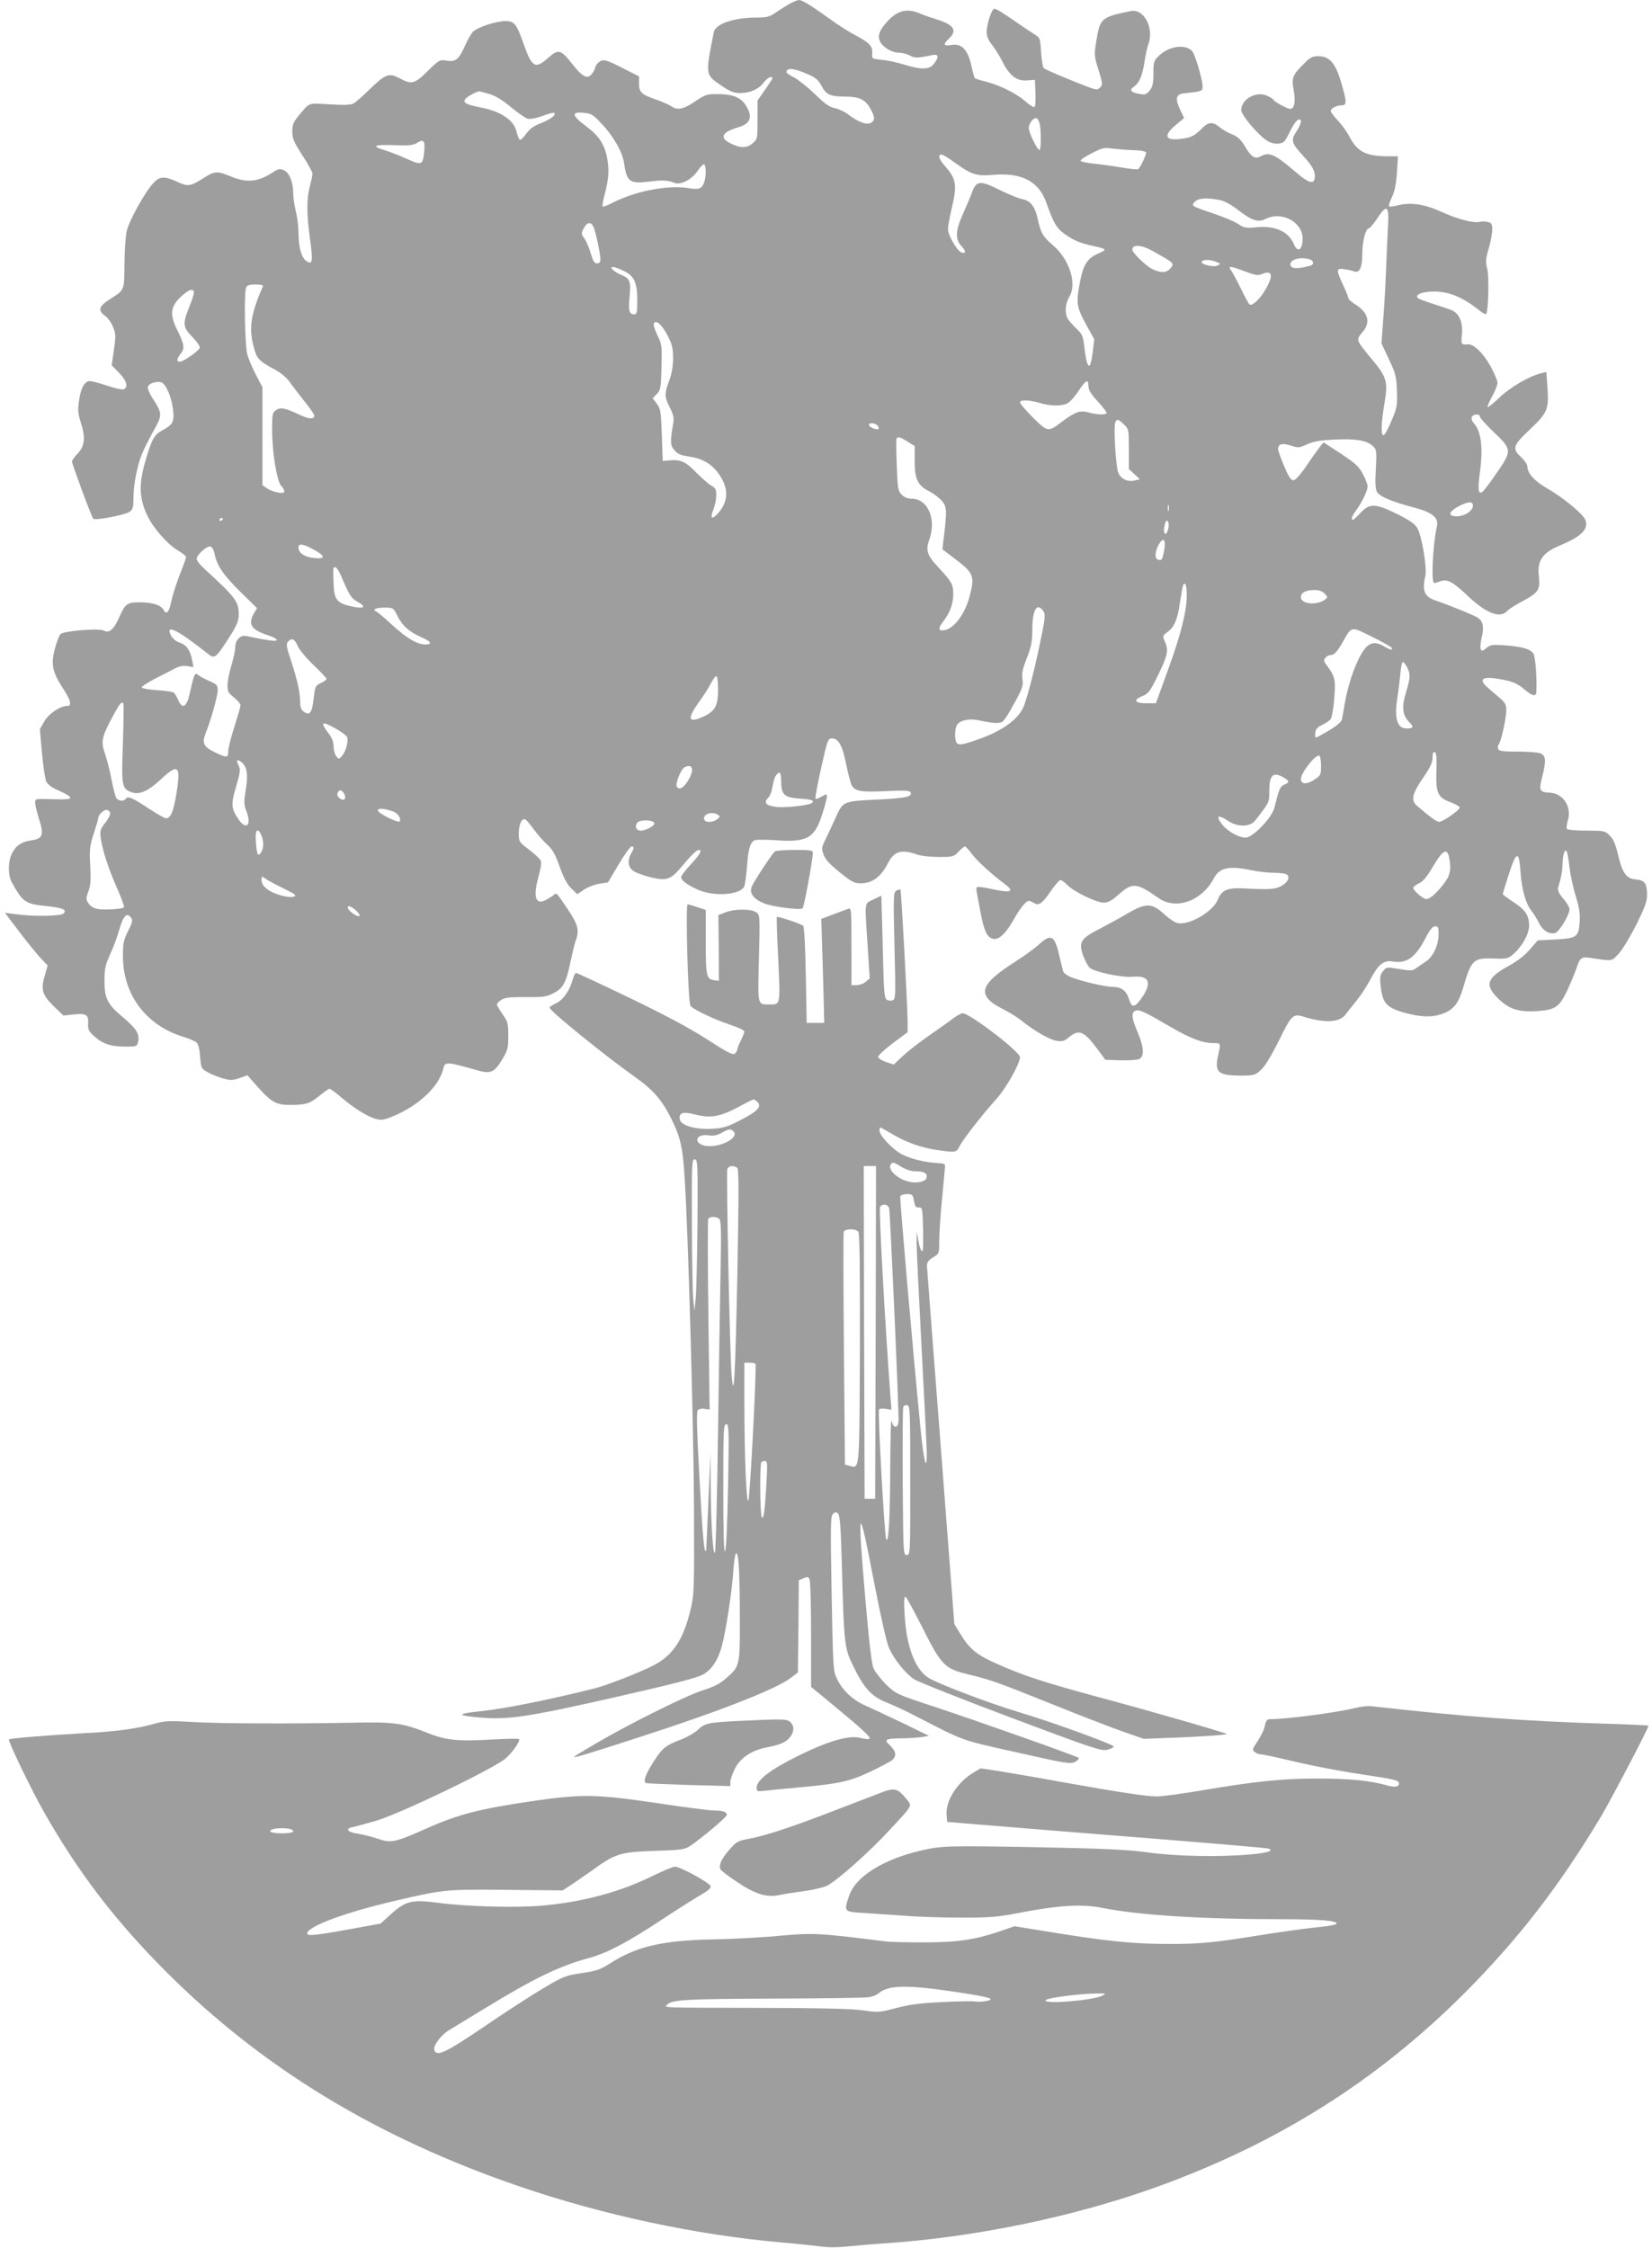 <?xml version="1.0" standalone="no"?>
<!DOCTYPE svg PUBLIC "-//W3C//DTD SVG 20010904//EN"
 "http://www.w3.org/TR/2001/REC-SVG-20010904/DTD/svg10.dtd">
<svg version="1.0" xmlns="http://www.w3.org/2000/svg"
 width="941pt" height="1280pt" viewBox="0 0 941 1280"
 preserveAspectRatio="xMidYMid meet">
<g transform="translate(0,1280) scale(0.1,-0.1)"
fill="#9e9e9e" stroke="none">
<path d="M4495 12777 c-22 -13 -58 -36 -79 -50 -33 -23 -49 -27 -107 -27 -128
0 -234 -36 -243 -83 -49 -246 -49 -241 42 -304 52 -35 72 -43 109 -43 56 0
107 23 134 61 18 25 49 40 49 24 0 -4 -19 -33 -42 -66 l-43 -61 0 -110 c0
-109 0 -110 -29 -135 -32 -27 -69 -27 -122 -1 -68 33 -54 65 41 93 70 20 84
59 45 122 -28 47 -73 66 -156 67 -67 1 -74 -1 -134 -41 -67 -46 -102 -53 -138
-27 -12 8 -48 24 -79 35 -89 30 -103 43 -103 92 l0 42 -83 42 c-106 55 -124
59 -148 37 -10 -9 -19 -23 -19 -29 0 -7 -8 -23 -18 -35 -26 -33 -52 -20 -112
55 -66 84 -79 87 -137 36 -75 -67 -93 -56 -142 83 -38 109 -52 126 -101 126
-55 0 -163 -36 -187 -62 -11 -13 -33 -51 -48 -86 -32 -72 -51 -86 -104 -77
-36 6 -41 3 -104 -59 -76 -75 -92 -79 -162 -41 -60 31 -79 24 -170 -64 -38
-38 -80 -74 -93 -81 -16 -8 -57 -9 -136 -4 -126 7 -109 14 -179 -70 -26 -32
-32 -48 -32 -85 0 -40 9 -60 57 -135 32 -49 58 -96 58 -105 0 -9 -7 -41 -15
-71 -19 -72 -19 -158 1 -303 18 -128 14 -151 -25 -120 -26 22 -40 76 -41 160
0 34 -7 88 -15 120 -8 31 -15 79 -15 105 0 62 -22 115 -54 129 -22 10 -31 8
-63 -13 -83 -54 -146 -61 -238 -23 -77 32 -91 31 -151 -6 -79 -51 -93 -53
-155 -24 -73 33 -98 32 -135 -7 -52 -57 -141 -218 -153 -278 -6 -30 -12 -115
-12 -188 -2 -150 1 -142 -85 -197 -62 -40 -68 -63 -25 -94 16 -11 36 -40 45
-63 15 -37 16 -51 5 -130 l-13 -88 42 -43 c44 -44 54 -83 26 -94 -9 -3 -51 6
-94 21 -42 14 -87 26 -98 26 -30 0 -52 -39 -62 -112 -8 -53 -6 -73 11 -127 27
-82 22 -132 -20 -175 -17 -18 -31 -37 -31 -44 0 -15 111 -314 121 -326 10 -11
176 20 206 39 20 14 23 24 23 80 0 72 21 181 47 246 9 24 39 83 65 131 54 97
54 101 -3 190 -17 26 -29 55 -27 64 4 24 65 39 85 22 26 -21 53 -92 59 -156 7
-65 -1 -80 -64 -114 -43 -23 -59 -52 -93 -170 -39 -134 -37 -213 9 -312 35
-74 115 -165 179 -203 24 -14 43 -30 43 -35 0 -6 -16 -51 -36 -100 -19 -49
-41 -117 -48 -151 -13 -65 -28 -81 -45 -49 -15 27 -63 42 -136 42 -72 0 -82
-7 -119 -92 -28 -63 -55 -85 -85 -69 -28 15 -228 -2 -247 -20 -7 -8 -22 -46
-32 -85 -23 -88 -14 -130 46 -223 45 -68 53 -101 25 -101 -40 0 -104 -43 -130
-87 l-26 -45 12 -137 c7 -75 18 -147 24 -161 7 -14 30 -33 52 -43 118 -53 114
-63 -17 -58 -97 3 -98 3 -98 -20 0 -12 10 -53 21 -89 31 -94 23 -116 -41 -125
-58 -8 -91 -31 -114 -79 -21 -45 -21 -123 2 -162 63 -113 76 -122 201 -134 89
-10 114 -21 93 -42 -15 -15 -173 -18 -271 -4 l-63 8 78 -103 c43 -57 98 -125
122 -151 l43 -46 -16 -57 c-24 -80 -15 -110 50 -174 l56 -54 57 6 c73 8 87 -1
84 -51 -2 -34 2 -44 37 -75 47 -42 93 -57 178 -57 59 0 63 1 69 26 11 44 -8
75 -81 137 -93 77 -110 110 -110 212 0 69 5 90 32 150 18 39 42 103 53 143 22
77 43 98 66 67 11 -15 9 -26 -16 -76 -26 -51 -30 -69 -30 -143 0 -217 128
-391 337 -458 38 -11 75 -27 83 -35 9 -8 17 -39 20 -81 5 -66 6 -67 45 -89 22
-12 62 -28 88 -35 41 -11 54 -10 92 3 l44 16 61 -69 c80 -89 106 -102 198
-100 81 2 97 8 159 58 23 19 45 34 50 34 5 0 34 -21 64 -47 72 -61 146 -108
194 -123 35 -10 47 -9 95 10 149 59 269 170 294 271 10 45 16 45 191 -5 79
-23 100 -14 145 60 32 53 35 65 35 135 0 71 -3 81 -32 123 -18 26 -33 51 -33
56 0 5 11 17 25 26 20 13 49 17 138 16 97 -1 118 1 157 21 57 28 75 61 99 178
11 52 24 107 30 122 22 58 14 92 -45 179 -69 102 -62 95 -82 80 -49 -35 -73
-43 -88 -31 -19 16 -18 61 5 144 13 46 16 75 10 86 -5 10 -35 37 -66 61 -58
44 -58 45 -58 96 1 53 20 88 40 74 6 -4 27 -29 47 -57 20 -27 54 -66 75 -85
30 -27 46 -55 71 -126 23 -63 42 -100 66 -123 l34 -33 40 27 c22 14 61 29 87
33 l48 7 61 103 c33 56 67 102 73 102 16 0 16 -9 -2 -40 -22 -38 -18 -76 9
-97 13 -11 57 -27 99 -38 94 -23 118 -15 183 64 53 63 82 91 95 91 20 0 6 -26
-46 -82 -30 -32 -55 -65 -55 -72 0 -20 30 -42 92 -71 94 -43 248 -32 268 19 4
12 11 62 15 111 7 105 19 142 47 151 12 3 67 3 123 -1 173 -12 216 13 259 150
14 44 26 88 26 98 0 17 -1 17 -30 1 -16 -10 -32 -15 -35 -12 -3 3 11 81 32
174 36 161 39 169 62 169 37 0 60 -41 81 -148 11 -54 25 -107 31 -118 18 -35
55 -41 195 -34 96 5 134 3 139 -5 16 -26 -20 -35 -188 -43 -198 -10 -195 -9
-239 -107 -16 -36 -41 -89 -55 -118 -24 -49 -25 -55 -11 -90 9 -26 37 -56 91
-99 66 -54 83 -63 118 -63 68 0 117 36 158 117 33 65 76 78 161 48 25 -9 77
-15 127 -15 81 0 86 1 113 30 15 17 32 30 37 30 4 0 20 -18 36 -39 27 -39 115
-119 190 -175 56 -41 37 -52 -58 -32 -105 22 -108 22 -102 -11 3 -16 12 -68
22 -117 20 -107 37 -144 71 -152 33 -8 73 29 119 111 36 64 69 105 86 105 5 0
18 -6 29 -12 27 -17 46 -4 95 67 22 32 46 60 53 63 7 2 25 -10 41 -27 36 -38
165 -101 208 -101 24 0 45 11 82 44 81 72 104 71 230 -18 100 -70 248 -17 316
114 31 59 87 71 210 45 39 -8 97 -15 130 -15 33 0 66 -4 73 -9 22 -14 10 -43
-27 -65 -35 -20 -68 -23 -216 -15 -94 5 -126 -9 -149 -65 -29 -70 -166 -148
-231 -132 -14 4 -45 24 -69 46 -77 71 -107 71 -225 2 -36 -22 -103 -58 -149
-82 -106 -54 -119 -76 -93 -150 10 -28 27 -60 37 -70 24 -24 184 -58 245 -52
93 8 112 -31 57 -114 -43 -63 -61 -67 -77 -15 -14 48 -43 71 -91 71 -42 0
-181 32 -238 55 -23 9 -43 24 -46 33 -3 10 -12 48 -21 85 -27 121 -47 133
-118 68 -23 -21 -82 -64 -132 -96 -211 -134 -226 -194 -69 -273 33 -17 76 -43
96 -59 78 -63 168 -115 207 -120 33 -5 45 -1 71 21 58 48 86 35 173 -84 l33
-45 87 -3 c48 -1 97 2 107 8 29 16 26 68 -10 152 -35 82 -38 114 -11 123 22 7
48 -5 201 -94 112 -65 180 -91 242 -91 43 0 42 0 27 -68 -17 -72 -7 -99 39
-110 20 -5 67 -8 105 -7 62 1 70 4 103 36 22 21 60 85 100 166 69 141 80 152
137 134 125 -39 210 -34 244 15 10 14 37 48 60 76 23 28 58 81 78 119 46 88
76 112 127 104 80 -14 129 21 188 133 25 49 40 67 55 67 18 0 20 -6 19 -50 -2
-64 -33 -126 -76 -153 -18 -12 -42 -28 -54 -37 -18 -13 -30 -14 -94 -3 -72 12
-72 12 -92 -12 -17 -21 -19 -34 -14 -83 11 -103 34 -127 151 -158 82 -21 140
-22 193 -5 70 23 100 60 127 154 45 155 58 168 170 164 76 -3 85 -1 113 23 51
43 92 116 92 164 0 59 -23 92 -92 136 -32 21 -58 40 -58 44 0 3 15 53 34 111
43 136 59 139 67 13 8 -102 29 -178 62 -219 12 -15 31 -46 42 -68 22 -45 59
-68 93 -59 23 6 82 103 82 136 0 10 -16 38 -36 60 -25 30 -33 48 -29 62 17 56
25 94 25 135 2 53 13 89 24 72 4 -6 11 -47 16 -91 5 -44 21 -118 36 -165 20
-66 25 -100 22 -146 -6 -86 -16 -93 -139 -100 l-100 -5 -45 -52 c-28 -33 -71
-66 -118 -92 -130 -71 -142 -111 -57 -192 60 -57 114 -73 214 -67 107 7 130
23 176 122 21 46 44 101 51 123 19 58 28 66 74 59 132 -20 124 -22 165 22 22
23 66 96 101 165 48 97 62 134 62 170 0 66 -14 85 -64 89 -54 4 -77 35 -102
143 -14 58 -26 87 -47 107 -27 27 -31 28 -133 28 -58 0 -108 4 -111 10 -3 5
-1 27 6 49 23 76 -27 153 -102 157 -60 3 -64 12 -45 88 24 95 22 124 -10 136
-14 6 -72 10 -130 10 -84 0 -106 3 -110 15 -4 8 -2 21 4 28 13 17 42 148 42
193 0 29 -7 43 -32 65 -18 16 -51 43 -72 62 -64 55 -28 71 101 43 45 -10 73
-23 104 -50 47 -40 68 -45 70 -18 4 80 -5 200 -16 219 -18 27 -60 40 -160 48
-73 5 -84 4 -108 -15 -23 -19 -28 -19 -33 -6 -3 9 -1 38 6 66 14 60 8 92 -22
112 -22 15 -169 74 -237 97 -68 22 -82 55 -62 142 10 46 -20 227 -46 272 -14
24 -43 44 -113 79 -124 62 -159 63 -210 8 -20 -22 -40 -40 -43 -40 -14 0 -6
22 17 53 33 45 66 112 66 137 0 11 -12 43 -27 71 -23 43 -44 62 -126 116 l-98
64 -22 -27 c-12 -16 -47 -64 -77 -109 -35 -51 -62 -80 -73 -80 -14 0 -28 22
-52 80 -19 44 -34 87 -35 96 0 31 22 38 71 22 44 -14 49 -14 95 7 38 17 74 23
159 27 121 6 184 -6 217 -39 19 -19 20 -28 15 -127 -5 -76 -3 -113 6 -131 14
-27 82 -56 214 -91 100 -26 138 -57 128 -104 -24 -108 -34 -325 -16 -325 5 0
21 4 35 10 39 14 71 -2 154 -81 107 -102 187 -133 227 -88 11 11 50 36 88 56
88 46 101 66 93 136 -12 94 18 139 122 182 121 50 163 94 142 145 -14 35 -129
129 -224 183 -68 40 -106 83 -106 121 0 11 -16 34 -35 52 -54 49 -48 67 51
160 99 94 108 114 98 242 l-6 84 -27 -7 c-69 -16 -175 -78 -237 -136 -35 -34
-67 -60 -70 -57 -3 3 8 30 25 60 17 30 31 66 31 79 -1 13 -20 58 -43 99 -42
73 -94 122 -126 119 -37 -3 -40 0 -34 54 7 70 -14 122 -59 141 -18 7 -64 23
-103 35 -38 12 -77 26 -85 31 -28 19 17 40 87 40 89 0 167 -33 265 -112 15
-12 30 -19 33 -16 13 13 18 218 6 260 -10 37 -9 53 9 113 11 38 20 87 20 107
0 32 -4 39 -25 44 -14 3 -34 4 -44 1 -36 -9 -123 13 -212 53 -102 47 -180 60
-255 41 -25 -7 -49 -9 -52 -6 -3 3 4 26 16 51 16 33 24 73 29 140 l6 94 -59 0
c-124 1 -173 26 -217 111 -16 30 -46 72 -68 94 -21 23 -39 46 -39 53 0 14 32
32 59 32 31 0 33 13 10 97 -38 141 -71 183 -141 183 -31 0 -45 -7 -77 -39 -70
-70 -75 -82 -62 -156 12 -65 4 -105 -20 -105 -15 0 -87 38 -95 51 -3 6 -21 17
-39 25 -62 26 -145 -22 -145 -83 0 -28 97 -143 147 -174 20 -13 45 -19 65 -17
29 3 36 10 58 54 27 56 47 84 61 84 17 0 9 -30 -17 -70 -33 -49 -28 -65 42
-141 53 -58 69 -90 62 -126 -6 -33 -35 -24 -98 29 -130 112 -159 125 -211 97
-31 -16 -52 -3 -86 55 -25 41 -42 58 -75 71 -23 9 -55 27 -71 41 -36 30 -61
30 -91 2 -51 -51 -66 -59 -116 -67 -102 -16 -119 13 -43 77 l48 40 -25 52
c-27 58 -21 83 21 88 109 12 109 12 109 42 0 29 -32 145 -52 187 -26 54 -131
47 -194 -12 -32 -31 -34 -36 -34 -102 0 -57 -4 -76 -21 -98 -19 -23 -26 -26
-58 -20 -50 9 -60 22 -33 41 32 22 48 60 61 141 6 39 15 83 21 98 36 93 -23
207 -99 192 -167 -34 -175 -40 -196 -168 -13 -82 -13 -86 12 -167 24 -78 25
-85 9 -100 -15 -16 -20 -15 -74 5 -117 45 -237 96 -247 105 -5 5 -12 46 -15
91 -5 80 -6 82 -38 102 -18 11 -54 35 -80 53 -101 70 -136 92 -148 92 -15 0
-44 -88 -44 -133 0 -23 10 -47 31 -73 17 -22 44 -64 59 -95 41 -81 81 -111
139 -107 l46 3 3 -77 c2 -53 -1 -78 -8 -78 -7 0 -31 16 -53 36 -52 44 -143 89
-221 109 -32 8 -61 17 -63 19 -3 2 -12 35 -20 72 -21 92 -55 127 -112 118 -47
-8 -52 2 -16 36 51 48 29 80 -80 113 -27 8 -67 22 -87 31 -73 31 -129 16 -187
-50 -43 -48 -53 -78 -39 -109 15 -33 67 -65 107 -65 18 0 46 -7 63 -16 30 -16
46 -15 126 2 39 8 43 -9 11 -50 -26 -33 -70 -34 -165 -5 -38 12 -96 25 -129
28 -58 6 -60 7 -57 33 4 43 -12 62 -86 102 -39 20 -105 61 -148 93 -111 80
-165 113 -183 113 -9 0 -34 -11 -56 -23z m112 -402 c40 -18 56 -32 73 -65 25
-48 50 -60 129 -60 84 0 117 -15 146 -64 30 -52 31 -72 5 -86 -24 -13 -74 6
-128 48 -21 16 -55 32 -76 36 -31 6 -57 24 -115 81 -42 40 -95 82 -118 94 -24
12 -43 25 -43 30 0 28 44 23 127 -14z m-1820 -110 c34 -10 76 -35 123 -75 40
-33 83 -63 96 -66 15 -4 49 3 85 16 33 13 62 20 66 17 12 -12 -20 -36 -75 -58
-42 -16 -65 -33 -85 -61 -15 -21 -31 -37 -36 -34 -5 3 -14 26 -20 50 -15 62
-88 111 -198 133 -91 18 -109 28 -91 51 11 13 63 41 79 42 3 0 28 -7 56 -15z
m644 -174 c66 -71 116 -160 124 -222 15 -104 32 -117 143 -103 76 9 106 8 143
-7 37 -15 101 19 135 71 15 22 30 37 35 34 13 -8 11 -79 -2 -108 -15 -33 -28
-37 -89 -27 -115 18 -295 -16 -423 -80 -32 -17 -61 -28 -64 -25 -3 3 1 31 10
63 24 93 28 140 16 209 -14 79 -46 130 -119 184 -85 63 -88 86 -11 77 41 -4
52 -12 102 -66z m2490 8 c10 -35 10 -147 1 -153 -11 -6 -62 98 -62 126 0 25
28 60 44 55 6 -2 13 -14 17 -28z m-3506 -110 c4 -6 4 -35 0 -65 -8 -65 -15
-66 -106 -25 -35 16 -90 37 -122 47 -76 23 -53 32 68 27 67 -3 96 0 115 10 31
19 37 20 45 6z m4039 -44 c40 -1 71 -6 74 -13 3 -11 -32 -87 -46 -96 -4 -2
-46 2 -92 10 -47 8 -119 18 -160 22 -41 4 -75 12 -75 17 0 6 29 25 65 43 58
30 70 33 115 26 28 -3 81 -8 119 -9z m-1011 -74 c88 -64 121 -75 210 -67 166
15 264 -36 307 -158 39 -112 58 -145 102 -177 52 -37 86 -52 158 -68 88 -20
89 -21 33 -46 -62 -28 -84 -65 -103 -170 -21 -111 -17 -134 35 -230 l48 -87
-9 -74 c-14 -115 -33 -99 -49 41 -6 52 -12 65 -45 95 -20 19 -42 45 -49 57
-17 33 -13 84 10 123 45 74 1 213 -93 293 -58 50 -69 68 -88 154 -15 68 -41
101 -88 109 -20 4 -77 27 -125 51 -114 57 -135 55 -160 -12 -10 -27 -34 -84
-53 -126 -42 -95 -44 -142 -7 -181 27 -28 26 -45 -2 -35 -24 10 -75 98 -75
131 0 17 9 68 20 114 33 138 28 172 -36 245 -35 38 -44 67 -21 67 7 0 43 -22
80 -49z m1504 -210 c27 -5 66 -26 108 -59 77 -59 112 -70 156 -48 91 45 209
-19 209 -113 0 -65 -29 -83 -50 -31 -29 71 -107 106 -212 96 -62 -6 -72 -4
-106 19 -21 14 -84 40 -140 59 -127 43 -128 43 -106 67 19 21 68 24 141 10z
m959 -153 c-3 -57 -8 -168 -11 -248 -3 -80 -10 -206 -16 -280 l-10 -135 42
-90 c39 -82 43 -98 46 -180 3 -83 1 -96 -30 -169 -18 -44 -38 -81 -45 -84 -17
-5 -16 61 4 181 21 124 14 149 -73 253 -90 109 -90 108 -54 150 51 58 36 115
-44 164 -19 12 -35 27 -35 33 0 7 -14 41 -30 75 -40 86 -40 96 8 89 20 -3 44
-8 53 -12 33 -13 49 21 49 101 0 72 19 144 38 144 5 0 26 25 46 55 57 86 69
76 62 -47z m-4527 3 c12 -21 41 -156 41 -188 0 -16 -6 -23 -19 -23 -15 0 -23
13 -36 57 -9 32 -26 70 -36 85 -19 25 -19 29 -4 58 18 34 40 39 54 11z m3186
-140 c129 -72 127 -71 98 -103 -21 -23 -54 -23 -102 1 -36 19 -111 92 -111
109 0 32 53 28 115 -7z m893 -47 c26 -7 29 -31 5 -37 -75 -21 -113 -18 -113 8
0 28 55 43 108 29z m-531 -15 c26 -10 27 -11 9 -21 -22 -12 -100 7 -91 22 8
13 47 13 82 -1z m-3380 -49 c64 -28 83 -67 83 -167 0 -75 -2 -83 -19 -83 -27
0 -33 25 -25 97 9 87 2 108 -44 126 -42 17 -75 47 -51 47 8 0 33 -9 56 -20z
m3546 -6 c58 -22 72 -24 97 -14 57 24 65 -9 20 -86 -31 -55 -76 -98 -92 -88
-5 3 -27 43 -48 87 -22 45 -47 92 -56 105 -22 30 -8 29 79 -4z m-5596 -86
c-68 -154 -81 -238 -52 -343 19 -70 26 -78 123 -131 32 -17 65 -45 82 -69 15
-22 53 -71 84 -110 31 -38 56 -75 56 -81 0 -23 -28 -22 -81 3 -85 40 -110 45
-136 28 -21 -14 -23 -22 -23 -112 0 -127 27 -291 51 -319 11 -11 19 -26 19
-33 0 -17 -68 -4 -100 19 l-25 17 0 279 0 279 -37 70 c-20 39 -42 90 -49 115
-14 48 -20 351 -7 383 6 13 19 17 54 17 33 0 45 -4 41 -12z m-393 -27 c4 -5
-7 -43 -24 -84 -41 -102 -39 -119 15 -175 25 -26 44 -53 43 -62 -4 -17 -93
-80 -114 -80 -20 0 -17 18 6 47 23 30 20 52 -21 135 -45 90 -38 136 29 195 38
33 56 40 66 24z m2701 -256 c25 -50 29 -70 29 -130 -1 -46 -9 -89 -23 -125
-27 -71 -27 -90 5 -152 20 -39 24 -59 19 -87 -18 -105 -18 -127 7 -155 18 -21
36 -29 79 -35 74 -10 127 -39 166 -90 65 -84 66 -164 3 -234 -36 -40 -47 -30
-26 23 9 22 16 58 16 80 0 33 -5 42 -27 54 -16 8 -54 42 -87 75 -61 63 -90 76
-157 69 l-34 -3 -5 147 c-5 134 -7 149 -28 178 l-24 32 24 25 c21 23 23 34 26
153 3 121 2 130 -23 180 -14 29 -24 59 -21 67 11 27 48 -7 81 -72z m2395 -284
c0 -22 14 -45 55 -89 30 -33 52 -62 48 -66 -10 -10 -62 -7 -105 6 -45 13 -76
2 -152 -56 -76 -57 -78 -57 -162 26 -40 40 -74 79 -74 86 0 17 53 15 114 -3
60 -18 122 -19 156 -2 14 7 42 38 63 70 42 64 57 71 57 28z m2230 -174 c0 -7
36 -47 80 -89 103 -97 103 -105 15 -232 -35 -51 -71 -99 -80 -106 -24 -20 -29
12 -16 103 20 147 9 240 -35 289 -9 9 -14 24 -11 33 8 18 47 20 47 2z m-2028
-44 c27 -26 28 -29 28 -140 l0 -114 32 -29 31 -29 -28 -7 c-40 -10 -78 7 -94
41 -15 31 -29 260 -18 290 9 21 17 19 49 -12z m-1403 -7 c7 -8 8 -16 4 -19
-12 -7 -53 11 -53 23 0 15 36 12 49 -4z m171 -91 l40 -25 0 -83 c0 -105 17
-142 82 -174 25 -13 58 -38 73 -55 29 -34 30 -56 9 -225 l-6 -51 58 -44 c123
-92 129 -106 95 -231 -29 -105 -96 -187 -153 -187 -25 0 -22 16 7 54 37 48 55
100 55 154 0 54 -9 70 -91 158 -59 63 -67 92 -45 153 41 115 -9 231 -101 231
-22 0 -42 8 -57 23 -21 21 -23 34 -28 168 -3 79 -4 147 -1 152 7 12 22 8 63
-18z m3220 -364 c0 -30 -47 -61 -92 -61 -53 0 -48 25 11 57 54 28 81 30 81 4z
m-1733 -28 c-3 -10 -5 -4 -5 12 0 17 2 24 5 18 2 -7 2 -21 0 -30z m-5387 -47
c0 -3 -4 -8 -10 -11 -5 -3 -10 -1 -10 4 0 6 5 11 10 11 6 0 10 -2 10 -4z
m5385 -55 c-4 -17 -11 -31 -16 -31 -10 0 -12 25 -3 58 10 35 27 10 19 -27z
m-24 -125 c-10 -55 -14 -61 -37 -52 -19 7 -14 55 12 94 23 35 36 15 25 -42z
m-4847 6 c70 -38 73 -56 7 -50 -55 5 -91 29 -91 60 0 25 26 22 84 -10z m-562
-25 c14 -69 50 -121 146 -216 l96 -94 -17 -29 c-36 -62 -17 -93 75 -124 65
-21 74 -39 17 -31 -24 3 -70 11 -101 18 -52 12 -59 11 -78 -6 -12 -11 -20 -31
-20 -50 0 -18 -10 -64 -21 -101 -12 -38 -22 -89 -23 -112 -1 -39 3 -47 37 -74
20 -16 37 -36 37 -44 0 -8 -16 -63 -35 -123 -19 -59 -35 -122 -35 -139 0 -39
-8 -39 -80 -4 -62 31 -71 52 -47 111 29 72 67 208 67 240 0 29 -5 34 -47 53
-27 11 -56 27 -65 35 -18 16 -22 8 -50 -117 -16 -68 -41 -79 -63 -26 -8 19
-20 38 -27 43 -7 4 -50 10 -96 13 -45 3 -83 10 -85 15 -1 6 34 28 78 51 44 22
95 49 113 58 23 13 45 16 69 13 l35 -6 -7 37 c-11 59 -32 89 -70 102 -22 7
-41 23 -51 41 -35 69 37 33 209 -103 41 -33 45 -30 140 120 27 45 37 71 37
102 0 75 -18 98 -198 263 -23 21 -42 45 -42 54 0 22 57 75 77 71 11 -2 20 -17
25 -41z m720 -124 c47 -112 59 -130 93 -149 61 -33 36 -45 -50 -23 -67 17 -83
40 -85 129 -3 91 -3 90 11 90 5 0 19 -21 31 -47z m4818 -111 c0 -92 -33 -224
-107 -427 l-69 -190 -53 0 c-68 0 -79 19 -24 41 34 14 43 25 86 112 57 116 64
147 44 195 -16 36 -15 37 12 57 38 26 58 71 71 161 17 109 20 120 30 114 6 -3
10 -32 10 -63z m786 7 c18 -20 18 -21 1 -34 -47 -34 -137 -25 -137 14 0 26 26
40 76 41 29 0 46 -6 60 -21z m-5281 -128 c27 -55 67 -90 138 -121 53 -23 61
-40 20 -40 -48 1 -105 34 -191 113 -46 43 -88 77 -93 77 -6 0 -7 5 -4 10 3 6
28 10 55 10 49 0 50 0 75 -49z m3678 29 c13 -18 11 -39 -19 -183 -31 -149 -68
-294 -92 -358 -28 -72 -120 -140 -256 -188 -99 -35 -121 -38 -130 -15 -9 24
-7 73 4 94 14 27 69 40 121 29 89 -19 124 -21 141 -7 10 7 40 55 67 106 45 81
50 97 45 135 -5 33 1 59 25 120 25 64 31 92 31 157 0 117 26 163 63 110z
m1985 -210 c5 -15 -7 -12 -49 12 -72 40 -111 6 -170 -145 -17 -45 -38 -120
-46 -167 -8 -47 -17 -95 -19 -106 -2 -14 -28 -36 -72 -63 -38 -22 -72 -41 -76
-41 -4 0 -6 12 -4 27 2 21 12 32 39 45 19 9 41 23 48 32 7 9 17 60 21 118 9
109 5 125 -43 190 -17 22 -18 30 -7 43 7 8 20 15 30 15 20 0 38 19 73 82 48
83 42 82 164 21 59 -29 110 -58 111 -63z m-6233 13 c9 -22 48 -69 90 -109 41
-39 75 -75 75 -80 0 -5 -15 -16 -33 -24 -30 -14 -32 -19 -40 -85 -9 -83 -22
-102 -55 -79 -16 11 -22 25 -22 54 0 56 -17 131 -52 237 -26 76 -29 95 -18
108 20 25 39 17 55 -22z m6320 -123 c20 -38 19 -59 -6 -142 -26 -83 -21 -130
17 -169 24 -25 25 -29 11 -35 -10 -3 -28 -3 -42 0 -39 10 -52 69 -36 170 7 44
15 109 18 144 3 34 9 62 14 62 5 0 15 -13 24 -30z m-3925 -129 c0 -91 -17
-121 -84 -152 -85 -39 -94 -14 -28 78 27 37 59 87 71 111 12 23 26 42 31 42 6
0 10 -34 10 -79z m-3387 -78 c2 -5 1 -107 -3 -228 -9 -241 -6 -255 48 -276 44
-17 95 5 166 71 102 96 117 82 91 -78 -16 -103 -33 -142 -60 -142 -7 0 -54 27
-104 60 -91 60 -114 69 -126 50 -10 -16 -44 -11 -54 8 -5 10 -17 57 -26 104
-9 47 -25 112 -36 143 -25 71 -21 94 39 208 45 83 55 96 65 80z m1213 -144
c31 -18 58 -38 61 -46 9 -22 -6 -80 -27 -105 -20 -23 -20 -23 -35 -4 -8 11
-15 36 -15 56 0 25 -9 49 -30 76 -49 65 -38 70 46 23z m6266 -237 c-4 -128 7
-153 80 -180 29 -11 53 -25 53 -30 0 -15 -96 -82 -117 -82 -14 0 -47 23 -125
90 -38 31 -30 69 32 159 42 61 55 89 55 117 0 24 4 34 13 31 9 -3 11 -31 9
-105z m-657 28 c0 -50 -2 -56 -34 -77 -45 -31 -81 -31 -81 0 0 36 82 141 105
134 5 -2 10 -28 10 -57z m-6142 13 c26 -29 30 -69 17 -151 -12 -70 -11 -83 5
-125 30 -79 -5 -107 -49 -39 -39 59 -41 82 -11 183 22 74 25 96 16 116 -6 13
-11 26 -11 28 0 11 18 4 33 -12z m2559 -43 c-1 -14 -14 -42 -27 -62 -25 -38
-48 -48 -60 -27 -10 15 23 97 43 109 28 16 47 7 44 -20z m508 -63 c0 -74 19
-90 111 -95 63 -4 83 -12 61 -26 -21 -13 -152 -27 -200 -21 -58 7 -74 24 -48
50 9 9 18 27 21 41 3 13 8 36 11 51 6 30 21 53 35 53 5 0 9 -24 9 -53z m2861
26 c35 -21 36 -27 5 -41 -25 -11 -30 -24 -57 -132 -14 -57 -123 -170 -164
-170 -36 0 -98 33 -129 70 -45 54 -31 66 30 25 54 -36 125 -35 154 3 81 104
80 102 80 164 0 95 21 116 81 81z m-5350 -94 c14 -28 -1 -43 -26 -25 -11 8
-16 19 -12 30 9 22 24 20 38 -5z m281 -101 c26 -10 46 -43 34 -56 -6 -6 -64
18 -104 44 -48 31 -2 39 70 12z m-1614 -9 c1 -8 -11 -33 -29 -55 -28 -35 -30
-44 -25 -87 10 -70 42 -169 93 -285 25 -57 43 -106 39 -109 -10 -10 -112 -16
-151 -9 -21 4 -41 16 -51 32 -15 22 -15 28 -1 67 13 33 15 65 11 147 -5 95 -3
112 20 183 14 43 26 83 26 89 0 19 33 49 49 46 9 -2 17 -10 19 -19z m3462 -9
c13 -9 12 -12 -4 -25 -29 -22 -76 -20 -76 4 0 29 49 41 80 21z m-363 -47 c5
-14 -47 -43 -77 -43 -26 0 -37 25 -19 46 15 18 90 16 96 -3z m-2239 -68 c16
-35 15 -77 -2 -101 -18 -24 -23 -13 -29 69 -4 62 11 77 31 32z m6766 -126 c14
-73 7 -105 -34 -157 -41 -52 -76 -82 -96 -82 -17 0 -74 49 -74 63 0 7 15 19
33 27 23 11 46 38 81 98 53 90 79 105 90 51z m-6639 -178 c63 -31 76 -40 61
-46 -27 -12 -115 12 -153 41 -22 17 -33 33 -33 51 0 25 1 25 23 9 12 -9 58
-34 102 -55z m412 -125 c15 -13 25 -28 20 -32 -8 -9 -59 26 -65 44 -6 19 15
14 45 -12z"/>
<path d="M4415 7952 c-16 -11 -123 -174 -134 -204 -13 -35 13 -69 71 -92 50
-21 208 -40 220 -28 8 8 58 277 58 315 0 15 -11 17 -102 17 -57 0 -107 -4
-113 -8z"/>
<path d="M5106 7728 c-17 -10 -18 -25 -11 -314 7 -285 7 -304 -10 -310 -10 -4
-25 -3 -34 3 -14 9 -17 46 -22 274 -4 145 -7 276 -8 291 l-1 28 -45 -22 c-53
-26 -50 -3 -33 -262 l12 -188 -23 -19 c-13 -11 -36 -19 -52 -19 l-29 0 0 221
c0 207 -1 221 -17 214 -10 -4 -49 -18 -87 -32 l-68 -26 8 -256 c4 -141 8 -274
8 -296 l1 -40 -50 0 -50 0 -5 272 c-3 162 -9 276 -15 281 -12 11 -145 56 -150
50 -2 -2 1 -110 8 -241 12 -265 14 -257 -53 -257 -66 0 -64 -8 -57 264 6 244
6 246 -16 261 -28 20 -125 20 -176 -1 l-39 -15 2 -187 1 -187 -25 3 c-46 5
-50 22 -50 218 l0 182 -47 16 c-26 9 -51 16 -56 16 -13 0 2 -561 16 -578 17
-21 134 -77 225 -107 45 -15 82 -32 82 -39 0 -6 -9 -29 -20 -51 -11 -22 -20
-44 -20 -51 0 -6 -7 -17 -14 -24 -12 -9 -42 6 -158 81 -99 64 -234 136 -441
236 -164 79 -302 143 -306 143 -4 0 -13 -19 -20 -42 -18 -63 -54 -113 -95
-132 -20 -9 -36 -20 -36 -24 0 -18 324 -280 487 -395 102 -72 152 -129 204
-232 55 -110 68 -166 79 -345 20 -314 50 -1379 53 -1865 2 -486 1 -503 -20
-593 -41 -171 -101 -260 -213 -317 -83 -42 -261 -111 -330 -129 -273 -68 -513
-116 -655 -131 -133 -14 -136 -23 -9 -35 167 -15 274 1 773 114 347 79 474
112 507 131 51 30 86 85 108 170 22 87 54 295 62 405 3 52 10 102 14 110 16
28 24 -86 24 -345 1 -295 2 -292 -79 -363 -34 -30 -69 -48 -133 -68 -95 -30
-428 -196 -614 -306 -65 -38 -118 -70 -118 -73 0 -6 81 18 370 112 453 146
781 274 864 338 l41 31 3 262 2 263 26 11 c21 10 27 9 35 -3 5 -8 9 -149 9
-314 l0 -301 102 -84 c189 -156 240 -202 231 -211 -4 -4 -27 -2 -51 4 -66 18
-184 -17 -360 -104 -154 -76 -232 -136 -232 -179 0 -22 3 -22 53 -17 28 4 106
11 172 17 245 22 304 35 422 91 59 28 116 58 126 67 25 22 21 50 -13 82 -37
34 -28 40 68 41 37 0 87 4 111 7 l43 7 -148 72 c-82 39 -179 85 -215 101 -74
33 -128 84 -161 151 -22 45 -23 57 -31 485 -7 385 -6 441 7 454 12 12 18 13
29 4 11 -10 16 -68 22 -280 12 -463 15 -486 62 -583 62 -130 106 -179 189
-212 38 -15 119 -52 179 -84 272 -140 243 -130 567 -202 281 -64 305 -67 332
-54 15 8 24 18 20 23 -12 10 -579 211 -834 295 -203 67 -205 68 -262 122 -31
31 -63 72 -72 92 -11 25 -25 146 -46 385 -48 560 -41 575 50 100 37 -191 71
-339 84 -369 30 -65 92 -143 142 -177 21 -14 270 -113 552 -219 472 -177 516
-192 550 -183 20 5 36 13 35 19 -2 12 -365 144 -542 196 -162 48 -461 162
-513 195 -76 49 -125 178 -135 358 -5 83 -3 107 6 102 6 -4 49 -83 95 -174
108 -215 126 -234 262 -267 129 -31 165 -44 488 -174 149 -60 325 -128 391
-151 l120 -42 155 6 c185 7 322 17 317 22 -7 7 -439 132 -727 209 -314 85
-431 123 -583 191 -113 50 -155 84 -207 170 l-34 56 -77 1006 c-43 554 -78
1019 -79 1034 0 20 9 32 35 48 35 21 35 22 35 94 0 40 7 146 16 237 8 90 16
173 17 184 2 17 -5 20 -43 22 -71 4 -151 23 -201 49 -52 26 -129 107 -129 135
0 11 2 19 4 19 2 0 35 -18 72 -40 82 -48 164 -76 259 -90 100 -14 103 -13 121
23 21 41 132 183 208 267 56 61 136 203 136 240 0 31 -286 250 -327 250 -8 0
-32 -13 -52 -28 -20 -16 -81 -59 -136 -97 -55 -38 -123 -91 -152 -118 l-52
-49 -43 14 c-24 8 -44 21 -46 29 -1 8 34 41 83 78 l85 63 0 61 c-1 95 -36 747
-41 751 -2 3 -12 0 -23 -6z m-791 -1204 c25 -26 0 -53 -98 -103 -75 -39 -96
-45 -164 -49 -94 -5 -176 20 -181 54 -6 38 19 46 89 27 86 -22 141 -12 243 42
44 24 84 44 88 44 4 1 14 -6 23 -15z m-135 -169 c30 -36 -83 -93 -160 -80 -73
12 -59 70 14 60 31 -4 50 -1 76 14 43 24 54 25 70 6z m-207 -515 c-2 -195 -6
-389 -10 -430 l-7 -75 -7 65 c-4 36 -7 231 -8 433 -1 346 0 368 17 365 16 -3
17 -27 15 -358z m1162 315 c25 -15 55 -25 80 -25 49 0 68 -11 63 -36 -4 -24
-58 -35 -106 -22 -69 19 -122 75 -95 101 10 10 14 9 58 -18z m-937 -4 c11 -7
11 -113 2 -611 -12 -587 -20 -733 -33 -565 -10 130 -31 1150 -24 1168 7 18 33
22 55 8z m790 -938 l-3 -948 -30 0 -30 0 -3 948 -2 947 35 0 35 0 -2 -947z
m218 749 c5 -31 10 -38 27 -38 21 1 22 -3 25 -129 2 -94 0 -127 -8 -119 -6 6
-15 33 -19 60 l-9 49 -1 -60 c0 -33 13 -307 29 -610 16 -302 30 -575 29 -605
-1 -95 -18 -23 -35 149 -42 426 -120 1318 -116 1329 2 6 19 12 38 12 31 0 34
-3 40 -38z m-141 -44 c6 -32 57 -1179 53 -1214 -4 -42 -32 -37 -39 6 -4 19 -7
-91 -8 -245 -1 -312 -9 -456 -23 -431 -10 17 -49 726 -41 740 3 4 20 6 38 3
l33 -5 -5 61 c-34 462 -68 1084 -60 1095 16 20 46 14 52 -10z m-967 -60 c9 -9
11 -76 7 -268 -3 -140 -10 -563 -15 -939 -5 -377 -13 -688 -18 -693 -11 -11
-22 156 -24 386 l-1 181 -12 -275 c-6 -151 -12 -277 -13 -279 -10 -24 -19 67
-37 397 -15 267 -19 391 -11 400 6 8 22 12 39 9 l29 -4 -7 538 c-4 295 -4 542
-1 548 9 15 49 14 64 -1z m791 -72 c8 -9 10 -192 9 -666 -3 -714 0 -682 -60
-667 l-25 7 -6 655 c-3 360 -4 662 -1 670 8 19 67 20 83 1z m-586 -753 c8 -14
-31 -761 -40 -778 -12 -21 -23 256 -23 567 l0 218 29 0 c17 0 32 -3 34 -7z
m882 -663 c0 -418 0 -425 -20 -425 -20 0 -20 8 -23 415 -1 228 0 421 3 428 3
8 13 12 22 10 17 -3 18 -31 18 -428z m-1038 -37 c-4 -218 -11 -361 -17 -367
-7 -7 -10 110 -10 357 0 335 1 367 17 367 15 0 16 -28 10 -357z m219 25 c-9
-160 -16 -214 -27 -197 -10 16 -12 302 -2 312 3 4 13 7 21 7 13 0 14 -18 8
-122z"/>
<path d="M7720 3074 c-102 -26 -392 -64 -486 -64 -17 0 -23 -8 -29 -36 -3 -21
-22 -60 -41 -88 -31 -47 -33 -52 -17 -63 9 -7 24 -13 34 -13 9 0 72 -13 140
-29 157 -38 315 -68 499 -95 113 -17 146 -25 148 -38 5 -24 -22 -29 -75 -13
-88 25 -216 38 -393 37 -195 0 -351 -16 -658 -68 -112 -19 -225 -34 -249 -34
-62 0 -208 22 -533 80 -151 28 -320 56 -374 65 l-100 15 -41 -24 c-92 -55
-160 -161 -153 -242 l3 -39 85 -7 c186 -16 612 -50 1150 -93 311 -25 576 -48
589 -51 47 -10 4 -26 -95 -34 -176 -16 -426 -11 -584 11 -119 16 -234 22 -635
30 -496 9 -542 8 -650 -17 -221 -50 -381 -149 -418 -259 -32 -93 -32 -92 91
-99 59 -4 165 -11 236 -16 71 -6 213 -10 316 -10 168 0 204 3 346 31 204 39
342 47 449 25 211 -42 571 -65 1015 -65 226 0 327 -8 323 -26 -1 -6 -55 -15
-120 -21 -65 -7 -203 -26 -308 -43 -265 -43 -348 -51 -520 -51 -214 0 -354 14
-733 76 l-153 25 -87 -30 c-139 -47 -237 -62 -429 -62 -95 0 -191 2 -215 5
-380 48 -414 50 -603 33 -99 -10 -272 -19 -385 -21 -290 -6 -437 -41 -587
-138 -54 -34 -76 -42 -160 -54 -93 -14 -104 -19 -218 -86 -66 -39 -219 -138
-339 -220 -220 -149 -268 -171 -282 -133 -9 23 38 87 82 113 22 13 113 69 204
124 280 172 428 243 595 288 103 28 221 90 420 222 88 58 186 120 218 138 39
22 57 38 55 49 -4 18 -172 111 -203 111 -11 0 -65 -22 -120 -49 -192 -95 -397
-150 -629 -172 -153 -14 -436 -7 -606 16 -144 19 -182 9 -266 -68 l-56 -51
-182 -33 c-193 -35 -236 -39 -236 -23 0 40 223 122 510 188 267 62 283 64 630
60 l315 -3 43 28 c23 15 77 52 119 82 140 101 163 108 358 115 147 4 174 8
201 25 62 40 214 167 214 180 0 17 -23 25 -73 25 -23 0 -166 18 -317 41 -358
53 -435 54 -728 11 -286 -42 -414 -75 -583 -150 -188 -84 -210 -89 -287 -63
-34 12 -85 24 -114 29 -57 8 -75 28 -31 37 15 3 75 19 133 36 137 39 686 304
743 358 43 40 82 99 73 108 -3 3 -75 2 -158 -3 -185 -11 -259 -4 -358 36 -146
58 -193 65 -425 60 -373 -7 -766 -5 -920 4 -130 8 -158 6 -209 -8 -104 -30
-216 -46 -411 -56 -215 -12 -417 -29 -424 -35 -7 -8 129 -291 203 -420 195
-342 406 -617 695 -906 547 -546 1197 -941 2005 -1218 476 -164 1016 -279
1501 -321 72 -6 164 -16 207 -21 54 -8 106 -8 180 0 56 5 144 13 193 16 510
33 1082 151 1553 321 690 249 1253 604 1753 1103 308 309 542 612 778 1006 59
99 271 504 271 518 0 2 -105 7 -232 11 -461 14 -806 39 -1348 100 -19 2 -60
-2 -90 -10z m-6066 -690 c35 -13 13 -24 -49 -24 -59 0 -84 11 -52 23 18 8 83
8 101 1z m3795 -928 c192 -29 227 -40 168 -51 -20 -4 -48 -5 -62 -3 -13 3 -97
2 -187 -3 -126 -6 -185 -13 -263 -34 -95 -25 -102 -26 -190 -13 -62 9 -240 13
-575 14 -590 1 -559 0 -539 19 27 28 114 32 614 34 275 1 516 4 535 8 19 3 43
12 52 20 57 50 162 52 447 9z m831 -20 c-53 -28 -350 -52 -323 -25 12 12 193
36 283 37 60 1 63 0 40 -12z"/>
<path d="M4208 3000 c-175 -9 -194 -13 -233 -51 -17 -16 -59 -40 -94 -54 -91
-35 -107 -48 -156 -124 -50 -77 -64 -119 -44 -125 8 -2 119 -7 247 -11 l232
-6 0 23 c0 13 12 48 26 76 31 62 95 105 184 122 77 15 108 29 130 58 25 31 25
64 2 85 -20 19 -40 19 -294 7z"/>
<path d="M5035 2598 c-16 -6 -131 -50 -255 -98 -257 -100 -416 -153 -514 -171
-63 -12 -71 -16 -112 -63 -45 -52 -60 -85 -51 -110 3 -7 46 -41 97 -74 104
-70 169 -89 241 -73 24 5 85 15 134 21 50 7 109 20 132 30 54 24 243 191 363
322 137 148 128 130 85 183 -40 48 -60 54 -120 33z"/>
</g>
</svg>
